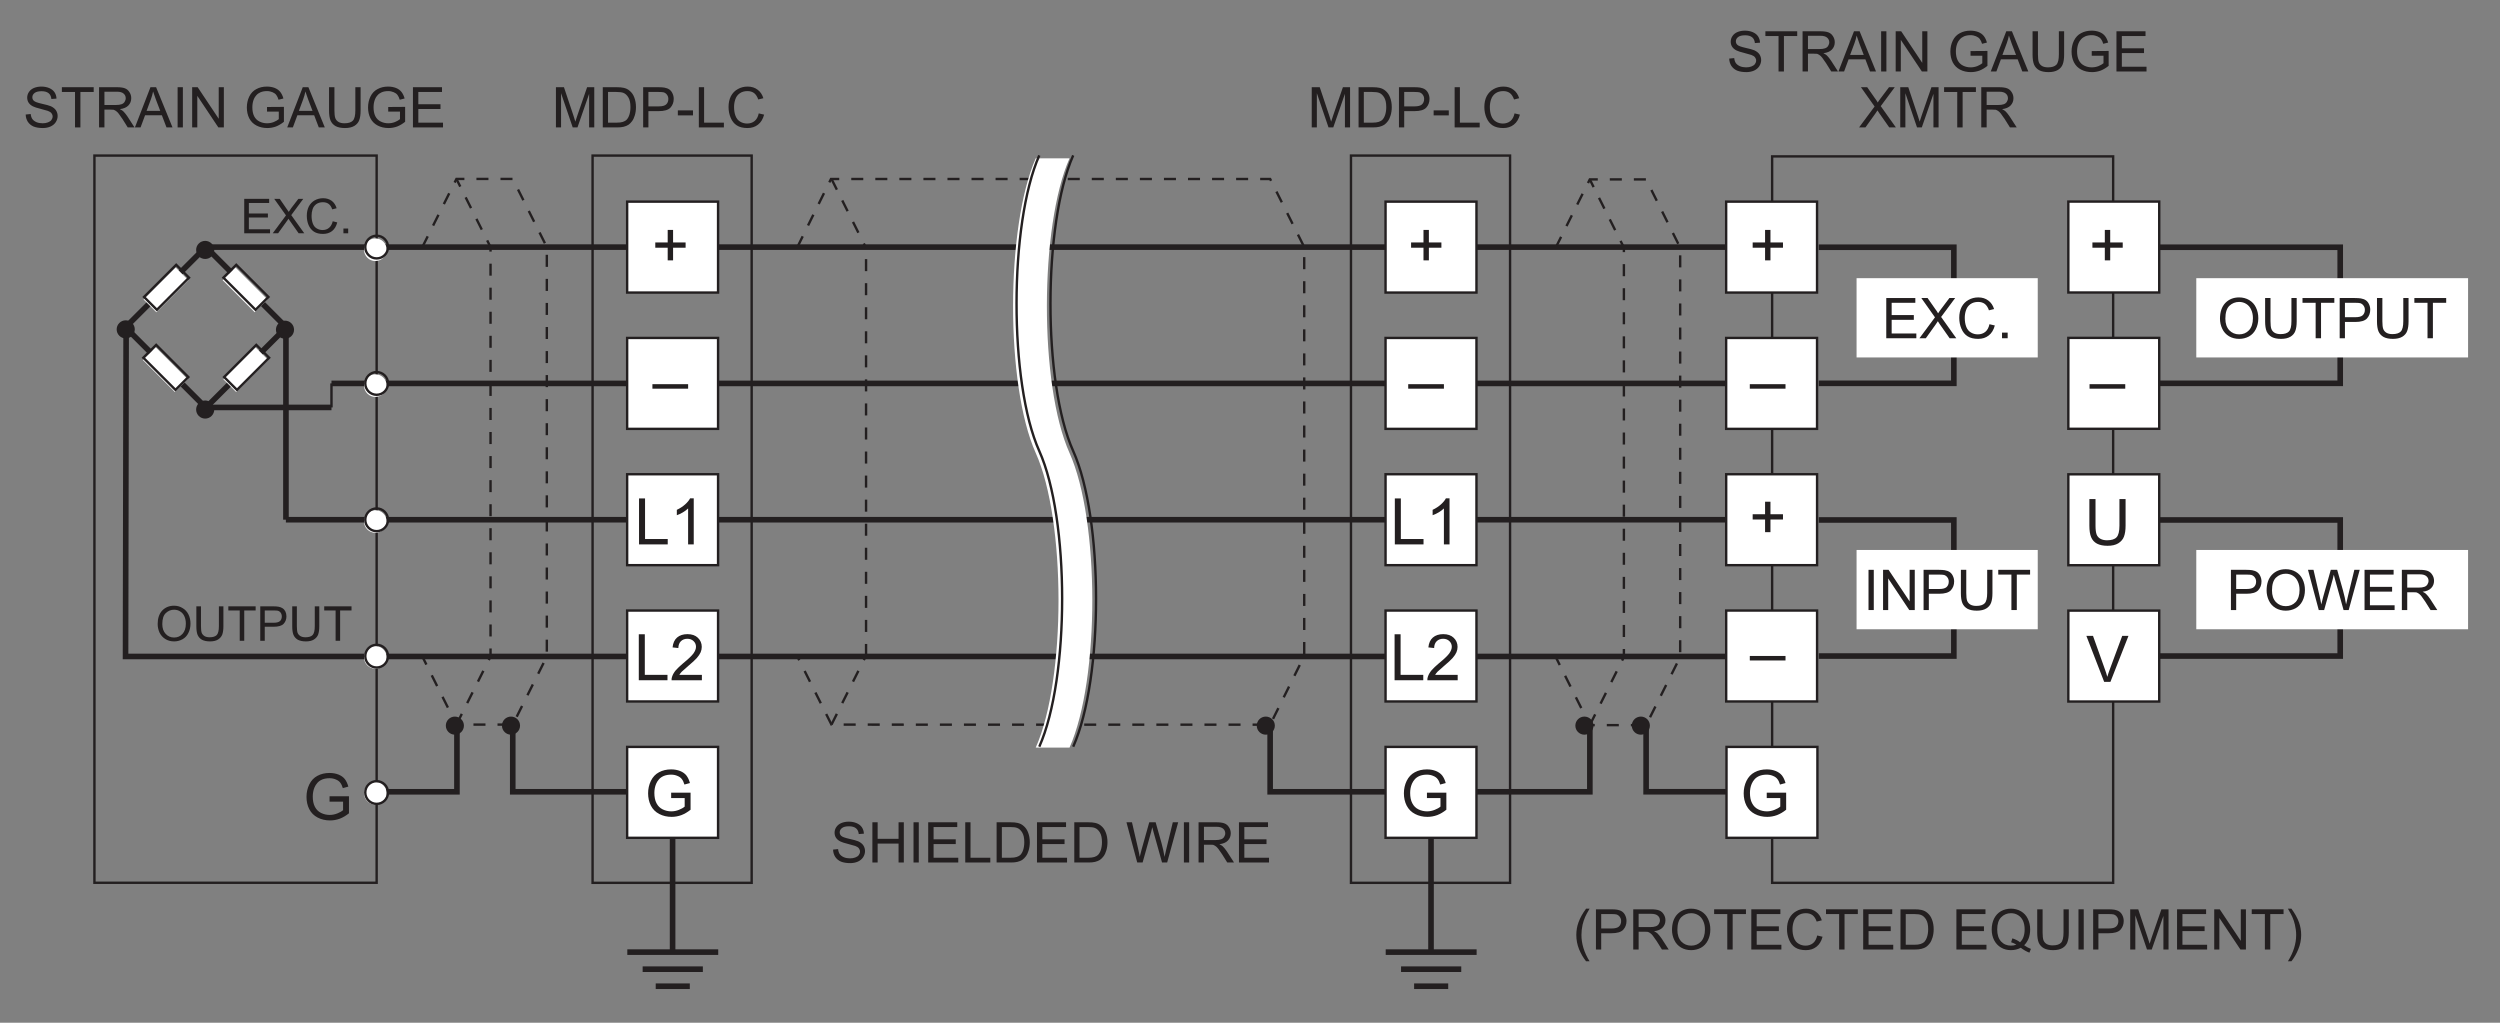<?xml version="1.0" encoding="UTF-8"?>
<svg xmlns="http://www.w3.org/2000/svg" xmlns:xlink="http://www.w3.org/1999/xlink" width="311.81pt" height="127.56pt" viewBox="0 0 311.81 127.56" version="1.2">
<rect x="0" y="0" width="311.81" height="127.56" fill="#808080" stroke="none"/>
<defs>
<g>
<symbol overflow="visible" id="glyph0-0">
<path style="stroke:none;" d="M 0.875 0 L 0.875 -4.375 L 4.375 -4.375 L 4.375 0 Z M 0.984 -0.109 L 4.266 -0.109 L 4.266 -4.266 L 0.984 -4.266 Z M 0.984 -0.109 "/>
</symbol>
<symbol overflow="visible" id="glyph0-1">
<path style="stroke:none;" d="M 0.312 -1.609 L 0.938 -1.672 C 0.965 -1.41 1.035 -1.199 1.141 -1.047 C 1.254 -0.891 1.426 -0.758 1.656 -0.656 C 1.883 -0.562 2.141 -0.516 2.422 -0.516 C 2.668 -0.516 2.891 -0.551 3.078 -0.625 C 3.273 -0.695 3.422 -0.797 3.516 -0.922 C 3.617 -1.055 3.672 -1.203 3.672 -1.359 C 3.672 -1.512 3.621 -1.648 3.531 -1.766 C 3.438 -1.887 3.285 -1.988 3.078 -2.062 C 2.941 -2.113 2.645 -2.195 2.188 -2.312 C 1.727 -2.426 1.402 -2.531 1.219 -2.625 C 0.977 -2.746 0.793 -2.906 0.672 -3.094 C 0.555 -3.277 0.5 -3.488 0.5 -3.719 C 0.5 -3.965 0.57 -4.203 0.719 -4.422 C 0.863 -4.637 1.07 -4.805 1.344 -4.922 C 1.621 -5.035 1.93 -5.094 2.266 -5.094 C 2.637 -5.094 2.969 -5.027 3.25 -4.906 C 3.527 -4.789 3.75 -4.617 3.906 -4.391 C 4.059 -4.16 4.145 -3.895 4.156 -3.594 L 3.516 -3.547 C 3.484 -3.867 3.367 -4.109 3.172 -4.266 C 2.973 -4.43 2.68 -4.516 2.297 -4.516 C 1.898 -4.516 1.605 -4.441 1.422 -4.297 C 1.234 -4.148 1.141 -3.973 1.141 -3.766 C 1.141 -3.578 1.207 -3.426 1.344 -3.312 C 1.465 -3.195 1.797 -3.074 2.328 -2.953 C 2.867 -2.836 3.242 -2.73 3.453 -2.641 C 3.742 -2.504 3.957 -2.332 4.094 -2.125 C 4.227 -1.914 4.297 -1.68 4.297 -1.422 C 4.297 -1.148 4.215 -0.895 4.062 -0.656 C 3.914 -0.426 3.695 -0.242 3.406 -0.109 C 3.125 0.012 2.805 0.078 2.453 0.078 C 1.992 0.078 1.605 0.012 1.297 -0.109 C 0.992 -0.242 0.754 -0.441 0.578 -0.703 C 0.41 -0.973 0.32 -1.273 0.312 -1.609 Z M 0.312 -1.609 "/>
</symbol>
<symbol overflow="visible" id="glyph0-2">
<path style="stroke:none;" d="M 1.812 0 L 1.812 -4.422 L 0.172 -4.422 L 0.172 -5.016 L 4.141 -5.016 L 4.141 -4.422 L 2.484 -4.422 L 2.484 0 Z M 1.812 0 "/>
</symbol>
<symbol overflow="visible" id="glyph0-3">
<path style="stroke:none;" d="M 0.547 0 L 0.547 -5.016 L 2.766 -5.016 C 3.211 -5.016 3.551 -4.965 3.781 -4.875 C 4.02 -4.781 4.207 -4.617 4.344 -4.391 C 4.488 -4.172 4.562 -3.918 4.562 -3.641 C 4.562 -3.285 4.441 -2.98 4.203 -2.734 C 3.973 -2.492 3.617 -2.34 3.141 -2.281 C 3.316 -2.195 3.453 -2.113 3.547 -2.031 C 3.73 -1.852 3.914 -1.629 4.094 -1.359 L 4.969 0 L 4.125 0 L 3.469 -1.047 C 3.27 -1.348 3.105 -1.578 2.984 -1.734 C 2.859 -1.887 2.742 -2 2.641 -2.062 C 2.547 -2.121 2.449 -2.172 2.359 -2.203 C 2.273 -2.211 2.148 -2.219 1.984 -2.219 L 1.219 -2.219 L 1.219 0 Z M 1.219 -2.797 L 2.641 -2.797 C 2.941 -2.797 3.176 -2.828 3.344 -2.891 C 3.52 -2.949 3.648 -3.051 3.734 -3.188 C 3.824 -3.332 3.875 -3.484 3.875 -3.641 C 3.875 -3.879 3.785 -4.07 3.609 -4.219 C 3.441 -4.371 3.168 -4.453 2.797 -4.453 L 1.219 -4.453 Z M 1.219 -2.797 "/>
</symbol>
<symbol overflow="visible" id="glyph0-4">
<path style="stroke:none;" d="M -0.016 0 L 1.922 -5.016 L 2.625 -5.016 L 4.672 0 L 3.922 0 L 3.344 -1.516 L 1.25 -1.516 L 0.688 0 Z M 1.438 -2.062 L 3.141 -2.062 L 2.609 -3.453 C 2.453 -3.867 2.332 -4.211 2.25 -4.484 C 2.188 -4.16 2.098 -3.84 1.984 -3.531 Z M 1.438 -2.062 "/>
</symbol>
<symbol overflow="visible" id="glyph0-5">
<path style="stroke:none;" d="M 0.656 0 L 0.656 -5.016 L 1.312 -5.016 L 1.312 0 Z M 0.656 0 "/>
</symbol>
<symbol overflow="visible" id="glyph0-6">
<path style="stroke:none;" d="M 0.531 0 L 0.531 -5.016 L 1.219 -5.016 L 3.844 -1.078 L 3.844 -5.016 L 4.484 -5.016 L 4.484 0 L 3.797 0 L 1.172 -3.938 L 1.172 0 Z M 0.531 0 "/>
</symbol>
<symbol overflow="visible" id="glyph0-7">
<path style="stroke:none;" d=""/>
</symbol>
<symbol overflow="visible" id="glyph0-8">
<path style="stroke:none;" d="M 2.891 -1.969 L 2.891 -2.547 L 5 -2.562 L 5 -0.703 C 4.676 -0.441 4.34 -0.242 4 -0.109 C 3.656 0.012 3.301 0.078 2.938 0.078 C 2.438 0.078 1.98 -0.023 1.578 -0.234 C 1.18 -0.441 0.879 -0.742 0.672 -1.141 C 0.473 -1.543 0.375 -1.992 0.375 -2.484 C 0.375 -2.973 0.473 -3.426 0.672 -3.844 C 0.879 -4.27 1.176 -4.582 1.562 -4.781 C 1.945 -4.988 2.383 -5.094 2.875 -5.094 C 3.238 -5.094 3.566 -5.035 3.859 -4.922 C 4.148 -4.805 4.379 -4.637 4.547 -4.422 C 4.711 -4.211 4.844 -3.941 4.938 -3.609 L 4.328 -3.453 C 4.254 -3.699 4.16 -3.898 4.047 -4.047 C 3.941 -4.191 3.785 -4.305 3.578 -4.391 C 3.367 -4.48 3.137 -4.531 2.891 -4.531 C 2.586 -4.531 2.32 -4.48 2.094 -4.391 C 1.875 -4.297 1.695 -4.168 1.562 -4.016 C 1.426 -3.867 1.32 -3.707 1.25 -3.531 C 1.125 -3.219 1.062 -2.879 1.062 -2.516 C 1.062 -2.078 1.133 -1.707 1.281 -1.406 C 1.434 -1.102 1.66 -0.879 1.953 -0.734 C 2.254 -0.586 2.566 -0.516 2.891 -0.516 C 3.18 -0.516 3.461 -0.566 3.734 -0.672 C 4.004 -0.785 4.211 -0.906 4.359 -1.031 L 4.359 -1.969 Z M 2.891 -1.969 "/>
</symbol>
<symbol overflow="visible" id="glyph0-9">
<path style="stroke:none;" d="M 3.828 -5.016 L 4.484 -5.016 L 4.484 -2.109 C 4.484 -1.609 4.426 -1.207 4.312 -0.906 C 4.207 -0.613 4.004 -0.371 3.703 -0.188 C 3.398 -0.008 3.008 0.078 2.531 0.078 C 2.062 0.078 1.676 0 1.375 -0.156 C 1.082 -0.32 0.867 -0.555 0.734 -0.859 C 0.609 -1.16 0.547 -1.578 0.547 -2.109 L 0.547 -5.016 L 1.219 -5.016 L 1.219 -2.125 C 1.219 -1.688 1.254 -1.363 1.328 -1.156 C 1.41 -0.945 1.551 -0.785 1.75 -0.672 C 1.945 -0.566 2.188 -0.516 2.469 -0.516 C 2.957 -0.516 3.305 -0.625 3.516 -0.844 C 3.723 -1.059 3.828 -1.488 3.828 -2.125 Z M 3.828 -5.016 "/>
</symbol>
<symbol overflow="visible" id="glyph0-10">
<path style="stroke:none;" d="M 0.547 0 L 0.547 -5.016 L 4.172 -5.016 L 4.172 -4.422 L 1.219 -4.422 L 1.219 -2.891 L 3.984 -2.891 L 3.984 -2.297 L 1.219 -2.297 L 1.219 -0.594 L 4.297 -0.594 L 4.297 0 Z M 0.547 0 "/>
</symbol>
<symbol overflow="visible" id="glyph0-11">
<path style="stroke:none;" d="M 0.031 0 L 1.969 -2.609 L 0.266 -5.016 L 1.047 -5.016 L 1.953 -3.719 C 2.148 -3.457 2.285 -3.254 2.359 -3.109 C 2.473 -3.293 2.609 -3.488 2.766 -3.688 L 3.766 -5.016 L 4.484 -5.016 L 2.734 -2.656 L 4.625 0 L 3.797 0 L 2.547 -1.781 C 2.473 -1.883 2.398 -2 2.328 -2.125 C 2.211 -1.938 2.129 -1.809 2.078 -1.75 L 0.828 0 Z M 0.031 0 "/>
</symbol>
<symbol overflow="visible" id="glyph0-12">
<path style="stroke:none;" d="M 0.516 0 L 0.516 -5.016 L 1.516 -5.016 L 2.703 -1.469 C 2.816 -1.133 2.895 -0.883 2.938 -0.719 C 2.996 -0.902 3.086 -1.176 3.203 -1.531 L 4.406 -5.016 L 5.297 -5.016 L 5.297 0 L 4.656 0 L 4.656 -4.188 L 3.203 0 L 2.609 0 L 1.156 -4.266 L 1.156 0 Z M 0.516 0 "/>
</symbol>
<symbol overflow="visible" id="glyph0-13">
<path style="stroke:none;" d="M 1.641 1.469 C 1.297 1.039 1.004 0.539 0.766 -0.031 C 0.535 -0.602 0.422 -1.195 0.422 -1.812 C 0.422 -2.352 0.508 -2.875 0.688 -3.375 C 0.895 -3.945 1.211 -4.52 1.641 -5.094 L 2.078 -5.094 C 1.805 -4.625 1.621 -4.285 1.531 -4.078 C 1.395 -3.766 1.285 -3.434 1.203 -3.094 C 1.109 -2.664 1.062 -2.238 1.062 -1.812 C 1.062 -0.719 1.398 0.375 2.078 1.469 Z M 1.641 1.469 "/>
</symbol>
<symbol overflow="visible" id="glyph0-14">
<path style="stroke:none;" d="M 0.547 0 L 0.547 -5.016 L 2.438 -5.016 C 2.758 -5.016 3.008 -4.996 3.188 -4.969 C 3.434 -4.926 3.645 -4.848 3.812 -4.734 C 3.977 -4.617 4.109 -4.457 4.203 -4.25 C 4.305 -4.039 4.359 -3.809 4.359 -3.562 C 4.359 -3.133 4.223 -2.77 3.953 -2.469 C 3.68 -2.176 3.191 -2.031 2.484 -2.031 L 1.203 -2.031 L 1.203 0 Z M 1.203 -2.625 L 2.5 -2.625 C 2.926 -2.625 3.227 -2.703 3.406 -2.859 C 3.59 -3.023 3.688 -3.254 3.688 -3.547 C 3.688 -3.754 3.629 -3.93 3.516 -4.078 C 3.41 -4.223 3.273 -4.32 3.109 -4.375 C 2.992 -4.402 2.785 -4.422 2.484 -4.422 L 1.203 -4.422 Z M 1.203 -2.625 "/>
</symbol>
<symbol overflow="visible" id="glyph0-15">
<path style="stroke:none;" d="M 0.344 -2.438 C 0.344 -3.27 0.562 -3.922 1 -4.391 C 1.445 -4.855 2.023 -5.094 2.734 -5.094 C 3.199 -5.094 3.617 -4.98 3.984 -4.766 C 4.355 -4.547 4.641 -4.238 4.828 -3.844 C 5.023 -3.445 5.125 -2.996 5.125 -2.5 C 5.125 -1.988 5.02 -1.527 4.812 -1.125 C 4.613 -0.727 4.324 -0.426 3.953 -0.219 C 3.578 -0.02 3.168 0.078 2.734 0.078 C 2.266 0.078 1.84 -0.031 1.469 -0.25 C 1.094 -0.477 0.809 -0.789 0.625 -1.188 C 0.438 -1.582 0.344 -2 0.344 -2.438 Z M 1.016 -2.438 C 1.016 -1.832 1.176 -1.352 1.5 -1 C 1.832 -0.656 2.242 -0.484 2.734 -0.484 C 3.23 -0.484 3.645 -0.656 3.969 -1 C 4.289 -1.352 4.453 -1.852 4.453 -2.5 C 4.453 -2.902 4.379 -3.258 4.234 -3.562 C 4.098 -3.871 3.895 -4.113 3.625 -4.281 C 3.363 -4.445 3.066 -4.531 2.734 -4.531 C 2.266 -4.531 1.855 -4.367 1.516 -4.047 C 1.18 -3.723 1.016 -3.184 1.016 -2.438 Z M 1.016 -2.438 "/>
</symbol>
<symbol overflow="visible" id="glyph0-16">
<path style="stroke:none;" d="M 4.109 -1.75 L 4.781 -1.594 C 4.633 -1.039 4.379 -0.621 4.016 -0.344 C 3.66 -0.062 3.223 0.078 2.703 0.078 C 2.16 0.078 1.715 -0.031 1.375 -0.25 C 1.039 -0.465 0.785 -0.785 0.609 -1.203 C 0.43 -1.617 0.344 -2.066 0.344 -2.547 C 0.344 -3.066 0.441 -3.52 0.641 -3.906 C 0.848 -4.289 1.133 -4.582 1.5 -4.781 C 1.863 -4.988 2.27 -5.094 2.719 -5.094 C 3.215 -5.094 3.633 -4.961 3.969 -4.703 C 4.309 -4.453 4.551 -4.098 4.688 -3.641 L 4.047 -3.484 C 3.922 -3.848 3.746 -4.113 3.531 -4.281 C 3.312 -4.445 3.035 -4.531 2.703 -4.531 C 2.316 -4.531 1.992 -4.434 1.734 -4.25 C 1.473 -4.062 1.289 -3.809 1.188 -3.5 C 1.082 -3.195 1.031 -2.879 1.031 -2.547 C 1.031 -2.117 1.094 -1.742 1.219 -1.422 C 1.34 -1.109 1.535 -0.871 1.797 -0.719 C 2.055 -0.562 2.344 -0.484 2.656 -0.484 C 3.02 -0.484 3.332 -0.586 3.594 -0.797 C 3.852 -1.012 4.023 -1.332 4.109 -1.75 Z M 4.109 -1.75 "/>
</symbol>
<symbol overflow="visible" id="glyph0-17">
<path style="stroke:none;" d="M 0.547 0 L 0.547 -5.016 L 2.266 -5.016 C 2.648 -5.016 2.945 -4.988 3.156 -4.938 C 3.445 -4.875 3.691 -4.754 3.891 -4.578 C 4.16 -4.359 4.359 -4.07 4.484 -3.719 C 4.617 -3.375 4.688 -2.977 4.688 -2.531 C 4.688 -2.156 4.637 -1.816 4.547 -1.516 C 4.461 -1.223 4.348 -0.977 4.203 -0.781 C 4.066 -0.594 3.914 -0.441 3.75 -0.328 C 3.582 -0.223 3.379 -0.137 3.141 -0.078 C 2.91 -0.023 2.645 0 2.344 0 Z M 1.203 -0.594 L 2.266 -0.594 C 2.598 -0.594 2.859 -0.625 3.047 -0.688 C 3.23 -0.746 3.383 -0.832 3.5 -0.938 C 3.652 -1.09 3.773 -1.301 3.859 -1.562 C 3.949 -1.832 4 -2.16 4 -2.547 C 4 -3.066 3.91 -3.469 3.734 -3.75 C 3.566 -4.027 3.355 -4.219 3.109 -4.312 C 2.93 -4.383 2.645 -4.422 2.25 -4.422 L 1.203 -4.422 Z M 1.203 -0.594 "/>
</symbol>
<symbol overflow="visible" id="glyph0-18">
<path style="stroke:none;" d="M 4.344 -0.531 C 4.645 -0.32 4.926 -0.168 5.188 -0.078 L 5 0.391 C 4.633 0.254 4.273 0.051 3.922 -0.219 C 3.547 -0.02 3.133 0.078 2.688 0.078 C 2.227 0.078 1.816 -0.031 1.453 -0.25 C 1.086 -0.465 0.801 -0.773 0.594 -1.172 C 0.395 -1.566 0.297 -2.008 0.297 -2.5 C 0.297 -2.996 0.395 -3.453 0.594 -3.859 C 0.801 -4.262 1.086 -4.57 1.453 -4.781 C 1.824 -4.988 2.242 -5.094 2.703 -5.094 C 3.16 -5.094 3.578 -4.98 3.953 -4.766 C 4.324 -4.547 4.609 -4.238 4.797 -3.844 C 4.992 -3.445 5.094 -3.004 5.094 -2.516 C 5.094 -2.098 5.027 -1.723 4.906 -1.391 C 4.781 -1.066 4.59 -0.777 4.344 -0.531 Z M 2.875 -1.391 C 3.258 -1.273 3.578 -1.113 3.828 -0.906 C 4.211 -1.258 4.406 -1.797 4.406 -2.516 C 4.406 -2.918 4.336 -3.273 4.203 -3.578 C 4.066 -3.879 3.863 -4.113 3.594 -4.281 C 3.332 -4.445 3.035 -4.531 2.703 -4.531 C 2.211 -4.531 1.801 -4.355 1.469 -4.016 C 1.145 -3.68 0.984 -3.176 0.984 -2.5 C 0.984 -1.852 1.145 -1.352 1.469 -1 C 1.789 -0.656 2.203 -0.484 2.703 -0.484 C 2.941 -0.484 3.164 -0.523 3.375 -0.609 C 3.164 -0.742 2.945 -0.844 2.719 -0.906 Z M 2.875 -1.391 "/>
</symbol>
<symbol overflow="visible" id="glyph0-19">
<path style="stroke:none;" d="M 0.859 1.469 L 0.422 1.469 C 1.105 0.375 1.453 -0.719 1.453 -1.812 C 1.453 -2.238 1.398 -2.664 1.297 -3.094 C 1.223 -3.426 1.113 -3.754 0.969 -4.078 C 0.883 -4.273 0.699 -4.613 0.422 -5.094 L 0.859 -5.094 C 1.285 -4.52 1.602 -3.945 1.812 -3.375 C 1.988 -2.875 2.078 -2.352 2.078 -1.812 C 2.078 -1.195 1.957 -0.602 1.719 -0.031 C 1.488 0.539 1.199 1.039 0.859 1.469 Z M 0.859 1.469 "/>
</symbol>
<symbol overflow="visible" id="glyph0-20">
<path style="stroke:none;" d="M 0.219 -1.5 L 0.219 -2.125 L 2.109 -2.125 L 2.109 -1.5 Z M 0.219 -1.5 "/>
</symbol>
<symbol overflow="visible" id="glyph0-21">
<path style="stroke:none;" d="M 0.516 0 L 0.516 -5.016 L 1.172 -5.016 L 1.172 -0.594 L 3.641 -0.594 L 3.641 0 Z M 0.516 0 "/>
</symbol>
<symbol overflow="visible" id="glyph0-22">
<path style="stroke:none;" d="M 0.562 0 L 0.562 -5.016 L 1.219 -5.016 L 1.219 -2.953 L 3.828 -2.953 L 3.828 -5.016 L 4.484 -5.016 L 4.484 0 L 3.828 0 L 3.828 -2.359 L 1.219 -2.359 L 1.219 0 Z M 0.562 0 "/>
</symbol>
<symbol overflow="visible" id="glyph0-23">
<path style="stroke:none;" d="M 1.422 0 L 0.078 -5.016 L 0.766 -5.016 L 1.531 -1.719 C 1.613 -1.375 1.68 -1.035 1.734 -0.703 C 1.867 -1.23 1.945 -1.539 1.969 -1.625 L 2.922 -5.016 L 3.719 -5.016 L 4.438 -2.469 C 4.613 -1.844 4.742 -1.254 4.828 -0.703 C 4.887 -1.012 4.973 -1.379 5.078 -1.797 L 5.859 -5.016 L 6.531 -5.016 L 5.156 0 L 4.516 0 L 3.453 -3.812 C 3.367 -4.133 3.316 -4.332 3.297 -4.406 C 3.242 -4.176 3.195 -3.977 3.156 -3.812 L 2.094 0 Z M 1.422 0 "/>
</symbol>
<symbol overflow="visible" id="glyph0-24">
<path style="stroke:none;" d="M 0.641 0 L 0.641 -0.703 L 1.344 -0.703 L 1.344 0 Z M 0.641 0 "/>
</symbol>
<symbol overflow="visible" id="glyph1-0">
<path style="stroke:none;" d="M 1 0 L 1 -5 L 5 -5 L 5 0 Z M 1.125 -0.125 L 4.875 -0.125 L 4.875 -4.875 L 1.125 -4.875 Z M 1.125 -0.125 "/>
</symbol>
<symbol overflow="visible" id="glyph1-1">
<path style="stroke:none;" d="M 0.594 0 L 0.594 -5.734 L 1.344 -5.734 L 1.344 -0.672 L 4.172 -0.672 L 4.172 0 Z M 0.594 0 "/>
</symbol>
<symbol overflow="visible" id="glyph1-2">
<path style="stroke:none;" d="M 4.031 -0.672 L 4.031 0 L 0.25 0 C 0.238 -0.164 0.266 -0.328 0.328 -0.484 C 0.418 -0.742 0.57 -1 0.781 -1.25 C 0.996 -1.496 1.305 -1.789 1.703 -2.125 C 2.324 -2.633 2.75 -3.035 2.969 -3.328 C 3.184 -3.629 3.297 -3.91 3.297 -4.172 C 3.297 -4.449 3.195 -4.688 3 -4.875 C 2.801 -5.07 2.539 -5.172 2.219 -5.172 C 1.883 -5.172 1.613 -5.066 1.406 -4.859 C 1.207 -4.66 1.102 -4.379 1.094 -4.016 L 0.375 -4.094 C 0.426 -4.633 0.613 -5.047 0.938 -5.328 C 1.258 -5.605 1.691 -5.75 2.234 -5.75 C 2.785 -5.75 3.219 -5.598 3.531 -5.297 C 3.852 -4.992 4.016 -4.613 4.016 -4.156 C 4.016 -3.926 3.965 -3.699 3.875 -3.484 C 3.781 -3.266 3.621 -3.027 3.406 -2.781 C 3.195 -2.539 2.836 -2.207 2.328 -1.781 C 1.91 -1.426 1.637 -1.184 1.516 -1.062 C 1.398 -0.938 1.301 -0.805 1.219 -0.672 Z M 4.031 -0.672 "/>
</symbol>
<symbol overflow="visible" id="glyph1-3">
<path style="stroke:none;" d="M 2.984 0 L 2.281 0 L 2.281 -4.484 C 2.113 -4.316 1.887 -4.148 1.609 -3.984 C 1.336 -3.828 1.09 -3.711 0.875 -3.641 L 0.875 -4.312 C 1.27 -4.496 1.613 -4.723 1.906 -4.984 C 2.195 -5.242 2.406 -5.5 2.531 -5.75 L 2.984 -5.75 Z M 2.984 0 "/>
</symbol>
<symbol overflow="visible" id="glyph1-4">
<path style="stroke:none;" d="M -0.016 -1.797 L -0.016 -2.359 L 4.438 -2.359 L 4.438 -1.797 Z M -0.016 -1.797 "/>
</symbol>
<symbol overflow="visible" id="glyph1-5">
<path style="stroke:none;" d="M 2 -0.922 L 2 -2.5 L 0.453 -2.5 L 0.453 -3.156 L 2 -3.156 L 2 -4.719 L 2.672 -4.719 L 2.672 -3.156 L 4.234 -3.156 L 4.234 -2.5 L 2.672 -2.5 L 2.672 -0.922 Z M 2 -0.922 "/>
</symbol>
<symbol overflow="visible" id="glyph1-6">
<path style="stroke:none;" d="M 3.297 -2.25 L 3.297 -2.922 L 5.719 -2.922 L 5.719 -0.797 C 5.352 -0.504 4.973 -0.277 4.578 -0.125 C 4.18 0.02 3.773 0.094 3.359 0.094 C 2.797 0.094 2.277 -0.023 1.812 -0.266 C 1.352 -0.504 1.004 -0.852 0.766 -1.312 C 0.535 -1.77 0.422 -2.281 0.422 -2.844 C 0.422 -3.395 0.535 -3.91 0.766 -4.391 C 1.004 -4.879 1.344 -5.238 1.781 -5.469 C 2.215 -5.707 2.723 -5.828 3.297 -5.828 C 3.711 -5.828 4.086 -5.758 4.422 -5.625 C 4.754 -5.488 5.016 -5.301 5.203 -5.062 C 5.387 -4.82 5.535 -4.508 5.641 -4.125 L 4.953 -3.938 C 4.867 -4.227 4.758 -4.457 4.625 -4.625 C 4.5 -4.789 4.316 -4.922 4.078 -5.016 C 3.848 -5.117 3.586 -5.172 3.297 -5.172 C 2.953 -5.172 2.648 -5.117 2.391 -5.016 C 2.141 -4.91 1.934 -4.77 1.781 -4.594 C 1.633 -4.426 1.512 -4.238 1.422 -4.031 C 1.273 -3.676 1.203 -3.293 1.203 -2.891 C 1.203 -2.379 1.289 -1.949 1.469 -1.609 C 1.645 -1.266 1.898 -1.008 2.234 -0.844 C 2.574 -0.676 2.938 -0.594 3.312 -0.594 C 3.633 -0.594 3.953 -0.656 4.266 -0.781 C 4.574 -0.902 4.816 -1.039 4.984 -1.188 L 4.984 -2.25 Z M 3.297 -2.25 "/>
</symbol>
<symbol overflow="visible" id="glyph1-7">
<path style="stroke:none;" d="M 2.25 0 L 0.031 -5.734 L 0.859 -5.734 L 2.344 -1.562 C 2.465 -1.227 2.566 -0.914 2.641 -0.625 C 2.73 -0.934 2.836 -1.25 2.953 -1.562 L 4.5 -5.734 L 5.281 -5.734 L 3.031 0 Z M 2.25 0 "/>
</symbol>
<symbol overflow="visible" id="glyph1-8">
<path style="stroke:none;" d="M 4.375 -5.734 L 5.141 -5.734 L 5.141 -2.422 C 5.141 -1.848 5.07 -1.387 4.938 -1.047 C 4.812 -0.711 4.574 -0.434 4.234 -0.219 C 3.891 -0.008 3.441 0.094 2.891 0.094 C 2.359 0.094 1.918 0.004 1.578 -0.172 C 1.234 -0.355 0.988 -0.629 0.844 -0.984 C 0.695 -1.336 0.625 -1.816 0.625 -2.422 L 0.625 -5.734 L 1.391 -5.734 L 1.391 -2.422 C 1.391 -1.922 1.438 -1.551 1.531 -1.312 C 1.621 -1.082 1.781 -0.902 2 -0.781 C 2.227 -0.656 2.504 -0.594 2.828 -0.594 C 3.387 -0.594 3.785 -0.719 4.016 -0.969 C 4.254 -1.215 4.375 -1.703 4.375 -2.422 Z M 4.375 -5.734 "/>
</symbol>
<symbol overflow="visible" id="glyph2-0">
<path style="stroke:none;" d="M 0.75 0 L 0.75 -3.75 L 3.75 -3.75 L 3.75 0 Z M 0.844 -0.094 L 3.656 -0.094 L 3.656 -3.656 L 0.844 -3.656 Z M 0.844 -0.094 "/>
</symbol>
<symbol overflow="visible" id="glyph2-1">
<path style="stroke:none;" d="M 0.469 0 L 0.469 -4.297 L 3.578 -4.297 L 3.578 -3.781 L 1.047 -3.781 L 1.047 -2.469 L 3.422 -2.469 L 3.422 -1.969 L 1.047 -1.969 L 1.047 -0.5 L 3.688 -0.5 L 3.688 0 Z M 0.469 0 "/>
</symbol>
<symbol overflow="visible" id="glyph2-2">
<path style="stroke:none;" d="M 0.031 0 L 1.688 -2.234 L 0.219 -4.297 L 0.906 -4.297 L 1.672 -3.188 C 1.836 -2.957 1.957 -2.785 2.031 -2.672 C 2.121 -2.824 2.234 -2.988 2.359 -3.156 L 3.234 -4.297 L 3.844 -4.297 L 2.344 -2.266 L 3.969 0 L 3.266 0 L 2.188 -1.531 C 2.125 -1.621 2.059 -1.719 2 -1.812 C 1.895 -1.656 1.82 -1.551 1.781 -1.5 L 0.703 0 Z M 0.031 0 "/>
</symbol>
<symbol overflow="visible" id="glyph2-3">
<path style="stroke:none;" d="M 3.531 -1.5 L 4.094 -1.359 C 3.977 -0.891 3.762 -0.527 3.453 -0.281 C 3.141 -0.039 2.758 0.078 2.312 0.078 C 1.852 0.078 1.477 -0.016 1.188 -0.203 C 0.895 -0.398 0.668 -0.676 0.516 -1.031 C 0.367 -1.383 0.297 -1.77 0.297 -2.188 C 0.297 -2.621 0.379 -3.008 0.547 -3.344 C 0.723 -3.676 0.969 -3.93 1.281 -4.109 C 1.602 -4.285 1.953 -4.375 2.328 -4.375 C 2.754 -4.375 3.113 -4.262 3.406 -4.047 C 3.695 -3.828 3.898 -3.52 4.016 -3.125 L 3.469 -2.984 C 3.363 -3.293 3.215 -3.52 3.031 -3.656 C 2.844 -3.801 2.602 -3.875 2.312 -3.875 C 1.977 -3.875 1.699 -3.793 1.484 -3.641 C 1.266 -3.484 1.105 -3.27 1.016 -3 C 0.93 -2.738 0.891 -2.465 0.891 -2.188 C 0.891 -1.82 0.941 -1.496 1.047 -1.219 C 1.148 -0.945 1.312 -0.742 1.531 -0.609 C 1.758 -0.473 2.004 -0.406 2.266 -0.406 C 2.586 -0.406 2.859 -0.5 3.078 -0.688 C 3.293 -0.871 3.445 -1.145 3.531 -1.5 Z M 3.531 -1.5 "/>
</symbol>
<symbol overflow="visible" id="glyph2-4">
<path style="stroke:none;" d="M 0.547 0 L 0.547 -0.594 L 1.141 -0.594 L 1.141 0 Z M 0.547 0 "/>
</symbol>
<symbol overflow="visible" id="glyph2-5">
<path style="stroke:none;" d="M 0.297 -2.094 C 0.297 -2.801 0.484 -3.359 0.859 -3.766 C 1.242 -4.168 1.738 -4.375 2.344 -4.375 C 2.738 -4.375 3.094 -4.273 3.406 -4.078 C 3.727 -3.891 3.973 -3.621 4.141 -3.281 C 4.305 -2.945 4.391 -2.566 4.391 -2.141 C 4.391 -1.703 4.301 -1.309 4.125 -0.969 C 3.957 -0.625 3.711 -0.363 3.391 -0.188 C 3.066 -0.008 2.715 0.078 2.344 0.078 C 1.938 0.078 1.57 -0.02 1.25 -0.219 C 0.938 -0.414 0.695 -0.68 0.531 -1.016 C 0.375 -1.355 0.297 -1.719 0.297 -2.094 Z M 0.875 -2.078 C 0.875 -1.566 1.016 -1.16 1.297 -0.859 C 1.574 -0.555 1.926 -0.406 2.344 -0.406 C 2.77 -0.406 3.117 -0.555 3.391 -0.859 C 3.668 -1.16 3.812 -1.586 3.812 -2.141 C 3.812 -2.492 3.746 -2.801 3.625 -3.062 C 3.508 -3.32 3.336 -3.52 3.109 -3.656 C 2.891 -3.801 2.633 -3.875 2.344 -3.875 C 1.945 -3.875 1.602 -3.73 1.312 -3.453 C 1.02 -3.18 0.875 -2.723 0.875 -2.078 Z M 0.875 -2.078 "/>
</symbol>
<symbol overflow="visible" id="glyph2-6">
<path style="stroke:none;" d="M 3.281 -4.297 L 3.844 -4.297 L 3.844 -1.812 C 3.844 -1.383 3.793 -1.039 3.703 -0.781 C 3.609 -0.531 3.43 -0.32 3.172 -0.156 C 2.922 0 2.586 0.078 2.172 0.078 C 1.766 0.078 1.43 0.008 1.172 -0.125 C 0.922 -0.27 0.738 -0.473 0.625 -0.734 C 0.52 -0.992 0.469 -1.352 0.469 -1.812 L 0.469 -4.297 L 1.047 -4.297 L 1.047 -1.812 C 1.047 -1.438 1.078 -1.16 1.141 -0.984 C 1.211 -0.816 1.332 -0.68 1.5 -0.578 C 1.664 -0.484 1.875 -0.438 2.125 -0.438 C 2.539 -0.438 2.836 -0.531 3.016 -0.719 C 3.191 -0.914 3.281 -1.281 3.281 -1.812 Z M 3.281 -4.297 "/>
</symbol>
<symbol overflow="visible" id="glyph2-7">
<path style="stroke:none;" d="M 1.562 0 L 1.562 -3.781 L 0.141 -3.781 L 0.141 -4.297 L 3.547 -4.297 L 3.547 -3.781 L 2.125 -3.781 L 2.125 0 Z M 1.562 0 "/>
</symbol>
<symbol overflow="visible" id="glyph2-8">
<path style="stroke:none;" d="M 0.469 0 L 0.469 -4.297 L 2.078 -4.297 C 2.367 -4.297 2.586 -4.277 2.734 -4.25 C 2.941 -4.219 3.117 -4.148 3.266 -4.047 C 3.41 -3.953 3.523 -3.816 3.609 -3.641 C 3.691 -3.461 3.734 -3.262 3.734 -3.047 C 3.734 -2.68 3.617 -2.371 3.391 -2.125 C 3.16 -1.875 2.742 -1.75 2.141 -1.75 L 1.031 -1.75 L 1.031 0 Z M 1.031 -2.25 L 2.141 -2.25 C 2.504 -2.25 2.766 -2.316 2.922 -2.453 C 3.074 -2.586 3.156 -2.781 3.156 -3.031 C 3.156 -3.215 3.105 -3.375 3.016 -3.5 C 2.93 -3.621 2.809 -3.707 2.656 -3.75 C 2.562 -3.77 2.383 -3.781 2.125 -3.781 L 1.031 -3.781 Z M 1.031 -2.25 "/>
</symbol>
</g>
</defs>
<g id="surface1">
<path style="fill:none;stroke-width:7;stroke-linecap:butt;stroke-linejoin:miter;stroke:rgb(13.73%,12.16%,12.549%);stroke-opacity:1;stroke-miterlimit:4;" d="M 2148.363 793.004 L 409.025 793.004 " transform="matrix(0.1,0,0,-0.1,0.441,127.122)"/>
<path style="fill:none;stroke-width:7;stroke-linecap:butt;stroke-linejoin:miter;stroke:rgb(13.73%,12.16%,12.549%);stroke-opacity:1;stroke-miterlimit:4;" d="M 2148.363 623.005 L 352.15 623.005 " transform="matrix(0.1,0,0,-0.1,0.441,127.122)"/>
<path style="fill:none;stroke-width:7;stroke-linecap:butt;stroke-linejoin:miter;stroke:rgb(13.73%,12.16%,12.549%);stroke-opacity:1;stroke-miterlimit:4;" d="M 2148.363 963.002 L 252.157 963.002 " transform="matrix(0.1,0,0,-0.1,0.441,127.122)"/>
<path style="fill:none;stroke-width:7;stroke-linecap:butt;stroke-linejoin:miter;stroke:rgb(13.73%,12.16%,12.549%);stroke-opacity:1;stroke-miterlimit:4;" d="M 2148.363 452.419 L 152.165 452.419 L 152.91 863.363 " transform="matrix(0.1,0,0,-0.1,0.441,127.122)"/>
<path style="fill:none;stroke-width:3;stroke-linecap:butt;stroke-linejoin:miter;stroke:rgb(13.73%,12.16%,12.549%);stroke-opacity:1;stroke-dasharray:15,15;stroke-miterlimit:4;" d="M 990.124 963.041 L 1032.026 1047.982 L 1579.768 1047.982 L 1622.258 963.041 L 1622.258 453.046 L 1579.768 367.361 L 1032.653 367.439 L 990.124 452.419 " transform="matrix(0.1,0,0,-0.1,0.441,127.122)"/>
<path style=" stroke:none;fill-rule:nonzero;fill:rgb(100%,100%,100%);fill-opacity:1;" d="M 129.18 93.246 C 132.98 84.711 132.957 64.918 129.18 56.496 C 125.383 48.027 125.441 28.219 129.18 19.75 L 133.395 19.75 C 129.66 28.219 129.598 48.027 133.395 56.496 C 137.172 64.918 137.195 84.711 133.395 93.246 L 129.18 93.246 "/>
<path style="fill:none;stroke-width:3;stroke-linecap:butt;stroke-linejoin:miter;stroke:rgb(13.73%,12.16%,12.549%);stroke-opacity:1;stroke-miterlimit:4;" d="M 1334.119 1077.419 C 1296.646 992.439 1296.019 793.67 1334.119 708.69 C 1372.023 624.181 1372.258 425.569 1334.119 339.923 " transform="matrix(0.1,0,0,-0.1,0.441,127.122)"/>
<path style="fill:none;stroke-width:3;stroke-linecap:butt;stroke-linejoin:miter;stroke:rgb(13.73%,12.16%,12.549%);stroke-opacity:1;stroke-miterlimit:4;" d="M 1291.825 1077.419 C 1254.313 992.439 1253.725 793.67 1291.825 708.69 C 1329.729 624.181 1329.964 425.569 1291.825 339.923 " transform="matrix(0.1,0,0,-0.1,0.441,127.122)"/>
<path style="fill:none;stroke-width:3;stroke-linecap:butt;stroke-linejoin:miter;stroke:rgb(13.73%,12.16%,12.549%);stroke-opacity:1;stroke-miterlimit:4;" d="M 113.36 170.199 L 465.351 170.199 L 465.351 1077.184 L 113.36 1077.184 Z M 113.36 170.199 " transform="matrix(0.1,0,0,-0.1,0.441,127.122)"/>
<path style=" stroke:none;fill-rule:nonzero;fill:rgb(13.73%,12.16%,12.549%);fill-opacity:1;" d="M 56.734 91.633 C 57.359 91.633 57.863 91.129 57.863 90.504 C 57.863 89.879 57.359 89.375 56.734 89.375 C 56.109 89.375 55.605 89.879 55.605 90.504 C 55.605 91.129 56.109 91.633 56.734 91.633 "/>
<path style="fill:none;stroke-width:3;stroke-linecap:butt;stroke-linejoin:miter;stroke:rgb(13.73%,12.16%,12.549%);stroke-opacity:1;stroke-miterlimit:4;" d="M 2205.865 170.12 L 2631.195 170.12 L 2631.195 1076.164 L 2205.865 1076.164 Z M 2205.865 170.12 " transform="matrix(0.1,0,0,-0.1,0.441,127.122)"/>
<g style="fill:rgb(13.73%,12.16%,12.549%);fill-opacity:1;">
  <use xlink:href="#glyph0-1" x="215.362" y="8.917"/>
  <use xlink:href="#glyph0-2" x="220.015" y="8.917"/>
  <use xlink:href="#glyph0-3" x="224.277" y="8.917"/>
  <use xlink:href="#glyph0-4" x="229.314" y="8.917"/>
  <use xlink:href="#glyph0-5" x="233.967" y="8.917"/>
  <use xlink:href="#glyph0-6" x="235.906" y="8.917"/>
  <use xlink:href="#glyph0-7" x="240.943" y="8.917"/>
  <use xlink:href="#glyph0-8" x="242.882" y="8.917"/>
  <use xlink:href="#glyph0-4" x="248.309" y="8.917"/>
  <use xlink:href="#glyph0-9" x="252.962" y="8.917"/>
  <use xlink:href="#glyph0-8" x="257.999" y="8.917"/>
  <use xlink:href="#glyph0-10" x="263.426" y="8.917"/>
</g>
<g style="fill:rgb(13.73%,12.16%,12.549%);fill-opacity:1;">
  <use xlink:href="#glyph0-11" x="231.838" y="15.893"/>
  <use xlink:href="#glyph0-12" x="236.491" y="15.893"/>
  <use xlink:href="#glyph0-2" x="242.302" y="15.893"/>
  <use xlink:href="#glyph0-3" x="246.564" y="15.893"/>
</g>
<g style="fill:rgb(13.73%,12.16%,12.549%);fill-opacity:1;">
  <use xlink:href="#glyph0-13" x="196.182" y="118.428"/>
  <use xlink:href="#glyph0-14" x="198.505" y="118.428"/>
  <use xlink:href="#glyph0-3" x="203.158" y="118.428"/>
  <use xlink:href="#glyph0-15" x="208.195" y="118.428"/>
  <use xlink:href="#glyph0-2" x="213.622" y="118.428"/>
  <use xlink:href="#glyph0-10" x="217.884" y="118.428"/>
  <use xlink:href="#glyph0-16" x="222.537" y="118.428"/>
  <use xlink:href="#glyph0-2" x="227.574" y="118.428"/>
  <use xlink:href="#glyph0-10" x="231.836" y="118.428"/>
  <use xlink:href="#glyph0-17" x="236.489" y="118.428"/>
  <use xlink:href="#glyph0-7" x="241.526" y="118.428"/>
</g>
<g style="fill:rgb(13.73%,12.16%,12.549%);fill-opacity:1;">
  <use xlink:href="#glyph0-10" x="243.463" y="118.428"/>
  <use xlink:href="#glyph0-18" x="248.116" y="118.428"/>
  <use xlink:href="#glyph0-9" x="253.543" y="118.428"/>
  <use xlink:href="#glyph0-5" x="258.58" y="118.428"/>
  <use xlink:href="#glyph0-14" x="260.519" y="118.428"/>
  <use xlink:href="#glyph0-12" x="265.172" y="118.428"/>
  <use xlink:href="#glyph0-10" x="270.983" y="118.428"/>
  <use xlink:href="#glyph0-6" x="275.636" y="118.428"/>
  <use xlink:href="#glyph0-2" x="280.673" y="118.428"/>
</g>
<g style="fill:rgb(13.73%,12.16%,12.549%);fill-opacity:1;">
  <use xlink:href="#glyph0-19" x="284.934" y="118.428"/>
</g>
<path style="fill-rule:nonzero;fill:rgb(100%,100%,100%);fill-opacity:1;stroke-width:3;stroke-linecap:butt;stroke-linejoin:miter;stroke:rgb(13.73%,12.16%,12.549%);stroke-opacity:1;stroke-miterlimit:4;" d="M 2575.299 736.403 L 2688.658 736.403 L 2688.658 849.8 L 2575.299 849.8 Z M 2575.299 736.403 " transform="matrix(0.1,0,0,-0.1,0.441,127.122)"/>
<path style="fill-rule:nonzero;fill:rgb(100%,100%,100%);fill-opacity:1;stroke-width:3;stroke-linecap:butt;stroke-linejoin:miter;stroke:rgb(13.73%,12.16%,12.549%);stroke-opacity:1;stroke-miterlimit:4;" d="M 2575.299 906.401 L 2688.658 906.401 L 2688.658 1019.799 L 2575.299 1019.799 Z M 2575.299 906.401 " transform="matrix(0.1,0,0,-0.1,0.441,127.122)"/>
<path style="fill-rule:nonzero;fill:rgb(100%,100%,100%);fill-opacity:1;stroke-width:3;stroke-linecap:butt;stroke-linejoin:miter;stroke:rgb(13.73%,12.16%,12.549%);stroke-opacity:1;stroke-miterlimit:4;" d="M 2148.52 736.324 L 2261.878 736.324 L 2261.878 849.722 L 2148.52 849.722 Z M 2148.52 736.324 " transform="matrix(0.1,0,0,-0.1,0.441,127.122)"/>
<path style="fill-rule:nonzero;fill:rgb(100%,100%,100%);fill-opacity:1;stroke-width:3;stroke-linecap:butt;stroke-linejoin:miter;stroke:rgb(13.73%,12.16%,12.549%);stroke-opacity:1;stroke-miterlimit:4;" d="M 2148.52 906.323 L 2261.878 906.323 L 2261.878 1019.72 L 2148.52 1019.72 Z M 2148.52 906.323 " transform="matrix(0.1,0,0,-0.1,0.441,127.122)"/>
<path style="fill-rule:nonzero;fill:rgb(100%,100%,100%);fill-opacity:1;stroke-width:3;stroke-linecap:butt;stroke-linejoin:miter;stroke:rgb(13.73%,12.16%,12.549%);stroke-opacity:1;stroke-miterlimit:4;" d="M 2148.559 566.326 L 2261.918 566.326 L 2261.918 679.724 L 2148.559 679.724 Z M 2148.559 566.326 " transform="matrix(0.1,0,0,-0.1,0.441,127.122)"/>
<path style="fill-rule:nonzero;fill:rgb(100%,100%,100%);fill-opacity:1;stroke-width:3;stroke-linecap:butt;stroke-linejoin:miter;stroke:rgb(13.73%,12.16%,12.549%);stroke-opacity:1;stroke-miterlimit:4;" d="M 2148.559 396.328 L 2261.918 396.328 L 2261.918 509.725 L 2148.559 509.725 Z M 2148.559 396.328 " transform="matrix(0.1,0,0,-0.1,0.441,127.122)"/>
<path style=" stroke:none;fill-rule:nonzero;fill:rgb(13.73%,12.16%,12.549%);fill-opacity:1;" d="M 157.875 91.633 C 158.5 91.633 159.004 91.129 159.004 90.504 C 159.004 89.879 158.5 89.375 157.875 89.375 C 157.25 89.375 156.746 89.879 156.746 90.504 C 156.746 91.129 157.25 91.633 157.875 91.633 "/>
<path style=" stroke:none;fill-rule:nonzero;fill:rgb(13.73%,12.16%,12.549%);fill-opacity:1;" d="M 197.613 91.633 C 198.238 91.633 198.746 91.129 198.746 90.504 C 198.746 89.879 198.238 89.375 197.613 89.375 C 196.992 89.375 196.484 89.879 196.484 90.504 C 196.484 91.129 196.992 91.633 197.613 91.633 "/>
<path style="fill:none;stroke-width:7;stroke-linecap:butt;stroke-linejoin:miter;stroke:rgb(13.73%,12.16%,12.549%);stroke-opacity:1;stroke-miterlimit:4;" d="M 1579.768 367.439 L 1579.768 283.675 L 1978.521 283.675 L 1978.521 367.439 " transform="matrix(0.1,0,0,-0.1,0.441,127.122)"/>
<path style="fill-rule:nonzero;fill:rgb(100%,100%,100%);fill-opacity:1;stroke-width:3;stroke-linecap:butt;stroke-linejoin:miter;stroke:rgb(13.73%,12.16%,12.549%);stroke-opacity:1;stroke-miterlimit:4;" d="M 777.792 396.328 L 891.19 396.328 L 891.19 509.725 L 777.792 509.725 Z M 777.792 396.328 " transform="matrix(0.1,0,0,-0.1,0.441,127.122)"/>
<path style="fill-rule:nonzero;fill:rgb(100%,100%,100%);fill-opacity:1;stroke-width:3;stroke-linecap:butt;stroke-linejoin:miter;stroke:rgb(13.73%,12.16%,12.549%);stroke-opacity:1;stroke-miterlimit:4;" d="M 777.792 566.326 L 891.19 566.326 L 891.19 679.724 L 777.792 679.724 Z M 777.792 566.326 " transform="matrix(0.1,0,0,-0.1,0.441,127.122)"/>
<path style="fill-rule:nonzero;fill:rgb(100%,100%,100%);fill-opacity:1;stroke-width:3;stroke-linecap:butt;stroke-linejoin:miter;stroke:rgb(13.73%,12.16%,12.549%);stroke-opacity:1;stroke-miterlimit:4;" d="M 777.792 736.324 L 891.19 736.324 L 891.19 849.722 L 777.792 849.722 Z M 777.792 736.324 " transform="matrix(0.1,0,0,-0.1,0.441,127.122)"/>
<path style="fill-rule:nonzero;fill:rgb(100%,100%,100%);fill-opacity:1;stroke-width:3;stroke-linecap:butt;stroke-linejoin:miter;stroke:rgb(13.73%,12.16%,12.549%);stroke-opacity:1;stroke-miterlimit:4;" d="M 777.792 906.323 L 891.19 906.323 L 891.19 1019.72 L 777.792 1019.72 Z M 777.792 906.323 " transform="matrix(0.1,0,0,-0.1,0.441,127.122)"/>
<path style="fill:none;stroke-width:7;stroke-linecap:butt;stroke-linejoin:miter;stroke:rgb(13.73%,12.16%,12.549%);stroke-opacity:1;stroke-miterlimit:4;" d="M 635.114 367.439 L 635.114 283.675 L 777.636 283.675 " transform="matrix(0.1,0,0,-0.1,0.441,127.122)"/>
<path style=" stroke:none;fill-rule:nonzero;fill:rgb(13.73%,12.16%,12.549%);fill-opacity:1;" d="M 63.734 91.633 C 63.109 91.633 62.605 91.129 62.605 90.504 C 62.605 89.879 63.109 89.375 63.734 89.375 C 64.359 89.375 64.863 89.879 64.863 90.504 C 64.863 91.129 64.359 91.633 63.734 91.633 "/>
<path style="fill:none;stroke-width:3;stroke-linecap:butt;stroke-linejoin:miter;stroke:rgb(13.73%,12.16%,12.549%);stroke-opacity:1;stroke-miterlimit:4;" d="M 734.675 170.12 L 933.092 170.12 L 933.092 1077.184 L 734.675 1077.184 Z M 734.675 170.12 " transform="matrix(0.1,0,0,-0.1,0.441,127.122)"/>
<g style="fill:rgb(13.73%,12.16%,12.549%);fill-opacity:1;">
  <use xlink:href="#glyph1-1" x="79.079" y="84.842"/>
  <use xlink:href="#glyph1-2" x="83.511" y="84.842"/>
</g>
<g style="fill:rgb(13.73%,12.16%,12.549%);fill-opacity:1;">
  <use xlink:href="#glyph1-1" x="79.109" y="67.9"/>
  <use xlink:href="#glyph1-3" x="83.542" y="67.9"/>
</g>
<g style="fill:rgb(13.73%,12.16%,12.549%);fill-opacity:1;">
  <use xlink:href="#glyph1-4" x="81.388" y="50.275"/>
</g>
<g style="fill:rgb(13.73%,12.16%,12.549%);fill-opacity:1;">
  <use xlink:href="#glyph1-5" x="81.277" y="33.396"/>
</g>
<path style="fill:none;stroke-width:3;stroke-linecap:butt;stroke-linejoin:miter;stroke:rgb(13.73%,12.16%,12.549%);stroke-opacity:1;stroke-dasharray:15,15;stroke-miterlimit:4;" d="M 1075.77 453.046 L 1075.77 963.041 " transform="matrix(0.1,0,0,-0.1,0.441,127.122)"/>
<path style="fill:none;stroke-width:3;stroke-linecap:butt;stroke-linejoin:miter;stroke:rgb(13.73%,12.16%,12.549%);stroke-opacity:1;stroke-dasharray:15,15;stroke-miterlimit:4;" d="M 1032.653 1048.06 L 1075.182 963.041 " transform="matrix(0.1,0,0,-0.1,0.441,127.122)"/>
<path style="fill:none;stroke-width:7;stroke-linecap:butt;stroke-linejoin:miter;stroke:rgb(13.73%,12.16%,12.549%);stroke-opacity:1;stroke-miterlimit:4;" d="M 352.581 862.931 L 252.353 963.159 L 152.126 862.931 L 252.353 762.704 Z M 352.581 862.931 " transform="matrix(0.1,0,0,-0.1,0.441,127.122)"/>
<path style=" stroke:none;fill-rule:nonzero;fill:rgb(100%,100%,100%);fill-opacity:1;" d="M 23.496 34.949 L 21.902 33.352 L 17.906 37.348 L 19.504 38.945 L 23.496 34.949 "/>
<path style="fill:none;stroke-width:3;stroke-linecap:butt;stroke-linejoin:miter;stroke:rgb(13.73%,12.16%,12.549%);stroke-opacity:1;stroke-miterlimit:4;" d="M 231.344 924.902 L 215.351 940.934 L 175.252 900.835 L 191.284 884.804 Z M 231.344 924.902 " transform="matrix(0.1,0,0,-0.1,0.441,127.122)"/>
<path style=" stroke:none;fill-rule:nonzero;fill:rgb(100%,100%,100%);fill-opacity:1;" d="M 33.453 44.902 L 31.855 43.305 L 27.859 47.301 L 29.457 48.898 L 33.453 44.902 "/>
<path style="fill:none;stroke-width:3;stroke-linecap:butt;stroke-linejoin:miter;stroke:rgb(13.73%,12.16%,12.549%);stroke-opacity:1;stroke-miterlimit:4;" d="M 331.257 825.028 L 315.226 841.059 L 275.127 800.961 L 291.159 784.929 Z M 331.257 825.028 " transform="matrix(0.1,0,0,-0.1,0.441,127.122)"/>
<path style=" stroke:none;fill-rule:nonzero;fill:rgb(100%,100%,100%);fill-opacity:1;" d="M 19.414 43.305 L 17.816 44.902 L 21.812 48.898 L 23.41 47.301 L 19.414 43.305 "/>
<path style="fill:none;stroke-width:3;stroke-linecap:butt;stroke-linejoin:miter;stroke:rgb(13.73%,12.16%,12.549%);stroke-opacity:1;stroke-miterlimit:4;" d="M 190.383 841.059 L 174.351 825.028 L 214.45 784.929 L 230.481 800.961 Z M 190.383 841.059 " transform="matrix(0.1,0,0,-0.1,0.441,127.122)"/>
<path style=" stroke:none;fill-rule:nonzero;fill:rgb(100%,100%,100%);fill-opacity:1;" d="M 29.367 33.352 L 27.77 34.949 L 31.766 38.945 L 33.363 37.348 L 29.367 33.352 "/>
<path style="fill:none;stroke-width:3;stroke-linecap:butt;stroke-linejoin:miter;stroke:rgb(13.73%,12.16%,12.549%);stroke-opacity:1;stroke-miterlimit:4;" d="M 290.257 940.934 L 274.225 924.902 L 314.324 884.804 L 330.356 900.835 Z M 290.257 940.934 " transform="matrix(0.1,0,0,-0.1,0.441,127.122)"/>
<path style=" stroke:none;fill-rule:nonzero;fill:rgb(13.73%,12.16%,12.549%);fill-opacity:1;" d="M 36.344 41.922 C 36.785 41.484 36.785 40.766 36.344 40.324 C 35.902 39.883 35.188 39.883 34.746 40.324 C 34.305 40.766 34.305 41.484 34.746 41.922 C 35.188 42.363 35.902 42.363 36.344 41.922 "/>
<path style=" stroke:none;fill-rule:nonzero;fill:rgb(13.73%,12.16%,12.549%);fill-opacity:1;" d="M 26.391 51.879 C 26.832 51.438 26.832 50.723 26.391 50.281 C 25.949 49.84 25.234 49.84 24.793 50.281 C 24.352 50.723 24.352 51.438 24.793 51.879 C 25.234 52.32 25.949 52.32 26.391 51.879 "/>
<path style=" stroke:none;fill-rule:nonzero;fill:rgb(13.73%,12.16%,12.549%);fill-opacity:1;" d="M 16.48 41.879 C 16.922 41.438 16.922 40.723 16.48 40.281 C 16.039 39.84 15.324 39.84 14.883 40.281 C 14.441 40.723 14.441 41.438 14.883 41.879 C 15.324 42.32 16.039 42.32 16.48 41.879 "/>
<path style=" stroke:none;fill-rule:nonzero;fill:rgb(13.73%,12.16%,12.549%);fill-opacity:1;" d="M 26.391 31.973 C 26.832 31.531 26.832 30.812 26.391 30.371 C 25.949 29.934 25.234 29.934 24.793 30.371 C 24.352 30.812 24.352 31.531 24.793 31.973 C 25.234 32.41 25.949 32.41 26.391 31.973 "/>
<path style="fill:none;stroke-width:3;stroke-linecap:butt;stroke-linejoin:miter;stroke:rgb(13.73%,12.16%,12.549%);stroke-opacity:1;stroke-miterlimit:4;" d="M 409.025 763.057 L 409.025 793.043 " transform="matrix(0.1,0,0,-0.1,0.441,127.122)"/>
<path style="fill:none;stroke-width:7;stroke-linecap:butt;stroke-linejoin:miter;stroke:rgb(13.73%,12.16%,12.549%);stroke-opacity:1;stroke-miterlimit:4;" d="M 352.228 862.931 L 352.228 623.044 " transform="matrix(0.1,0,0,-0.1,0.441,127.122)"/>
<path style="fill:none;stroke-width:7;stroke-linecap:butt;stroke-linejoin:miter;stroke:rgb(13.73%,12.16%,12.549%);stroke-opacity:1;stroke-miterlimit:4;" d="M 409.025 763.057 L 252.785 763.057 " transform="matrix(0.1,0,0,-0.1,0.441,127.122)"/>
<g style="fill:rgb(13.73%,12.16%,12.549%);fill-opacity:1;">
  <use xlink:href="#glyph1-6" x="37.806" y="102.234"/>
</g>
<path style="fill:none;stroke-width:7;stroke-linecap:butt;stroke-linejoin:miter;stroke:rgb(13.73%,12.16%,12.549%);stroke-opacity:1;stroke-miterlimit:4;" d="M 2689.246 793.121 L 2914.395 793.121 L 2914.395 962.845 L 2689.246 962.845 " transform="matrix(0.1,0,0,-0.1,0.441,127.122)"/>
<path style="fill:none;stroke-width:7;stroke-linecap:butt;stroke-linejoin:miter;stroke:rgb(13.73%,12.16%,12.549%);stroke-opacity:1;stroke-miterlimit:4;" d="M 465.9 283.675 L 565.5 283.675 L 565.5 367.439 " transform="matrix(0.1,0,0,-0.1,0.441,127.122)"/>
<g style="fill:rgb(13.73%,12.16%,12.549%);fill-opacity:1;">
  <use xlink:href="#glyph0-12" x="68.822" y="15.892"/>
  <use xlink:href="#glyph0-17" x="74.633" y="15.892"/>
  <use xlink:href="#glyph0-14" x="79.67" y="15.892"/>
  <use xlink:href="#glyph0-20" x="84.323" y="15.892"/>
  <use xlink:href="#glyph0-21" x="86.646" y="15.892"/>
  <use xlink:href="#glyph0-16" x="90.524" y="15.892"/>
</g>
<g style="fill:rgb(13.73%,12.16%,12.549%);fill-opacity:1;">
  <use xlink:href="#glyph0-1" x="2.892" y="15.892"/>
  <use xlink:href="#glyph0-2" x="7.545" y="15.892"/>
  <use xlink:href="#glyph0-3" x="11.807" y="15.892"/>
  <use xlink:href="#glyph0-4" x="16.844" y="15.892"/>
  <use xlink:href="#glyph0-5" x="21.497" y="15.892"/>
  <use xlink:href="#glyph0-6" x="23.436" y="15.892"/>
  <use xlink:href="#glyph0-7" x="28.473" y="15.892"/>
  <use xlink:href="#glyph0-8" x="30.412" y="15.892"/>
  <use xlink:href="#glyph0-4" x="35.839" y="15.892"/>
  <use xlink:href="#glyph0-9" x="40.492" y="15.892"/>
  <use xlink:href="#glyph0-8" x="45.529" y="15.892"/>
  <use xlink:href="#glyph0-10" x="50.956" y="15.892"/>
</g>
<g style="fill:rgb(13.73%,12.16%,12.549%);fill-opacity:1;">
  <use xlink:href="#glyph0-1" x="103.592" y="107.574"/>
  <use xlink:href="#glyph0-22" x="108.245" y="107.574"/>
  <use xlink:href="#glyph0-5" x="113.282" y="107.574"/>
  <use xlink:href="#glyph0-10" x="115.221" y="107.574"/>
  <use xlink:href="#glyph0-21" x="119.874" y="107.574"/>
  <use xlink:href="#glyph0-17" x="123.753" y="107.574"/>
  <use xlink:href="#glyph0-10" x="128.79" y="107.574"/>
  <use xlink:href="#glyph0-17" x="133.442" y="107.574"/>
  <use xlink:href="#glyph0-7" x="138.479" y="107.574"/>
  <use xlink:href="#glyph0-23" x="140.418" y="107.574"/>
  <use xlink:href="#glyph0-5" x="147.004" y="107.574"/>
  <use xlink:href="#glyph0-3" x="148.943" y="107.574"/>
  <use xlink:href="#glyph0-10" x="153.98" y="107.574"/>
</g>
<g style="fill:rgb(13.73%,12.16%,12.549%);fill-opacity:1;">
  <use xlink:href="#glyph2-1" x="29.992" y="29.097"/>
  <use xlink:href="#glyph2-2" x="33.981" y="29.097"/>
  <use xlink:href="#glyph2-3" x="37.969" y="29.097"/>
  <use xlink:href="#glyph2-4" x="42.286" y="29.097"/>
</g>
<g style="fill:rgb(13.73%,12.16%,12.549%);fill-opacity:1;">
  <use xlink:href="#glyph2-5" x="19.368" y="79.921"/>
  <use xlink:href="#glyph2-6" x="24.02" y="79.921"/>
  <use xlink:href="#glyph2-7" x="28.337" y="79.921"/>
  <use xlink:href="#glyph2-8" x="31.991" y="79.921"/>
  <use xlink:href="#glyph2-6" x="35.979" y="79.921"/>
  <use xlink:href="#glyph2-7" x="40.296" y="79.921"/>
</g>
<path style="fill-rule:nonzero;fill:rgb(100%,100%,100%);fill-opacity:1;stroke-width:3;stroke-linecap:butt;stroke-linejoin:miter;stroke:rgb(13.73%,12.16%,12.549%);stroke-opacity:1;stroke-miterlimit:4;" d="M 777.792 226.251 L 891.19 226.251 L 891.19 339.648 L 777.792 339.648 Z M 777.792 226.251 " transform="matrix(0.1,0,0,-0.1,0.441,127.122)"/>
<g style="fill:rgb(13.73%,12.16%,12.549%);fill-opacity:1;">
  <use xlink:href="#glyph1-6" x="80.412" y="101.789"/>
</g>
<path style="fill:none;stroke-width:3;stroke-linecap:butt;stroke-linejoin:miter;stroke:rgb(13.73%,12.16%,12.549%);stroke-opacity:1;stroke-dasharray:15,15;stroke-miterlimit:4;" d="M 1032.653 367.439 L 1075.182 452.419 " transform="matrix(0.1,0,0,-0.1,0.441,127.122)"/>
<path style="fill:none;stroke-width:3;stroke-linecap:butt;stroke-linejoin:miter;stroke:rgb(13.73%,12.16%,12.549%);stroke-opacity:1;stroke-dasharray:15,15;stroke-miterlimit:4;" d="M 564.873 367.439 L 607.402 452.419 L 607.402 963.041 L 564.873 1048.06 " transform="matrix(0.1,0,0,-0.1,0.441,127.122)"/>
<path style="fill:none;stroke-width:3;stroke-linecap:butt;stroke-linejoin:miter;stroke:rgb(13.73%,12.16%,12.549%);stroke-opacity:1;stroke-dasharray:15,15;stroke-miterlimit:4;" d="M 522.344 963.041 L 564.873 1048.06 L 635.114 1048.06 L 677.604 963.041 L 677.604 452.419 L 635.114 367.439 L 564.873 367.439 L 522.344 452.419 " transform="matrix(0.1,0,0,-0.1,0.441,127.122)"/>
<path style="fill-rule:nonzero;fill:rgb(100%,100%,100%);fill-opacity:1;stroke-width:3;stroke-linecap:butt;stroke-linejoin:miter;stroke:rgb(13.73%,12.16%,12.549%);stroke-opacity:1;stroke-miterlimit:4;" d="M 1723.7 396.328 L 1837.098 396.328 L 1837.098 509.725 L 1723.7 509.725 Z M 1723.7 396.328 " transform="matrix(0.1,0,0,-0.1,0.441,127.122)"/>
<path style="fill-rule:nonzero;fill:rgb(100%,100%,100%);fill-opacity:1;stroke-width:3;stroke-linecap:butt;stroke-linejoin:miter;stroke:rgb(13.73%,12.16%,12.549%);stroke-opacity:1;stroke-miterlimit:4;" d="M 1723.7 566.326 L 1837.098 566.326 L 1837.098 679.724 L 1723.7 679.724 Z M 1723.7 566.326 " transform="matrix(0.1,0,0,-0.1,0.441,127.122)"/>
<path style="fill-rule:nonzero;fill:rgb(100%,100%,100%);fill-opacity:1;stroke-width:3;stroke-linecap:butt;stroke-linejoin:miter;stroke:rgb(13.73%,12.16%,12.549%);stroke-opacity:1;stroke-miterlimit:4;" d="M 1723.7 736.324 L 1837.098 736.324 L 1837.098 849.722 L 1723.7 849.722 Z M 1723.7 736.324 " transform="matrix(0.1,0,0,-0.1,0.441,127.122)"/>
<path style="fill-rule:nonzero;fill:rgb(100%,100%,100%);fill-opacity:1;stroke-width:3;stroke-linecap:butt;stroke-linejoin:miter;stroke:rgb(13.73%,12.16%,12.549%);stroke-opacity:1;stroke-miterlimit:4;" d="M 1723.7 906.323 L 1837.098 906.323 L 1837.098 1019.72 L 1723.7 1019.72 Z M 1723.7 906.323 " transform="matrix(0.1,0,0,-0.1,0.441,127.122)"/>
<path style="fill:none;stroke-width:3;stroke-linecap:butt;stroke-linejoin:miter;stroke:rgb(13.73%,12.16%,12.549%);stroke-opacity:1;stroke-miterlimit:4;" d="M 1680.583 170.12 L 1879 170.12 L 1879 1077.184 L 1680.583 1077.184 Z M 1680.583 170.12 " transform="matrix(0.1,0,0,-0.1,0.441,127.122)"/>
<g style="fill:rgb(13.73%,12.16%,12.549%);fill-opacity:1;">
  <use xlink:href="#glyph1-1" x="173.344" y="84.842"/>
  <use xlink:href="#glyph1-2" x="177.777" y="84.842"/>
</g>
<g style="fill:rgb(13.73%,12.16%,12.549%);fill-opacity:1;">
  <use xlink:href="#glyph1-1" x="173.375" y="67.9"/>
  <use xlink:href="#glyph1-3" x="177.808" y="67.9"/>
</g>
<g style="fill:rgb(13.73%,12.16%,12.549%);fill-opacity:1;">
  <use xlink:href="#glyph1-4" x="175.654" y="50.275"/>
</g>
<g style="fill:rgb(13.73%,12.16%,12.549%);fill-opacity:1;">
  <use xlink:href="#glyph1-5" x="175.543" y="33.396"/>
</g>
<g style="fill:rgb(13.73%,12.16%,12.549%);fill-opacity:1;">
  <use xlink:href="#glyph0-12" x="163.088" y="15.892"/>
  <use xlink:href="#glyph0-17" x="168.899" y="15.892"/>
  <use xlink:href="#glyph0-14" x="173.936" y="15.892"/>
  <use xlink:href="#glyph0-20" x="178.589" y="15.892"/>
  <use xlink:href="#glyph0-21" x="180.912" y="15.892"/>
  <use xlink:href="#glyph0-16" x="184.79" y="15.892"/>
</g>
<path style="fill-rule:nonzero;fill:rgb(100%,100%,100%);fill-opacity:1;stroke-width:3;stroke-linecap:butt;stroke-linejoin:miter;stroke:rgb(13.73%,12.16%,12.549%);stroke-opacity:1;stroke-miterlimit:4;" d="M 1723.7 226.251 L 1837.098 226.251 L 1837.098 339.648 L 1723.7 339.648 Z M 1723.7 226.251 " transform="matrix(0.1,0,0,-0.1,0.441,127.122)"/>
<g style="fill:rgb(13.73%,12.16%,12.549%);fill-opacity:1;">
  <use xlink:href="#glyph1-6" x="174.677" y="101.789"/>
</g>
<g style="fill:rgb(13.73%,12.16%,12.549%);fill-opacity:1;">
  <use xlink:href="#glyph1-4" x="218.258" y="50.275"/>
</g>
<g style="fill:rgb(13.73%,12.16%,12.549%);fill-opacity:1;">
  <use xlink:href="#glyph1-5" x="218.147" y="33.396"/>
</g>
<g style="fill:rgb(13.73%,12.16%,12.549%);fill-opacity:1;">
  <use xlink:href="#glyph1-4" x="218.258" y="84.173"/>
</g>
<g style="fill:rgb(13.73%,12.16%,12.549%);fill-opacity:1;">
  <use xlink:href="#glyph1-5" x="218.147" y="67.295"/>
</g>
<path style="fill-rule:nonzero;fill:rgb(100%,100%,100%);fill-opacity:1;stroke-width:3;stroke-linecap:butt;stroke-linejoin:miter;stroke:rgb(13.73%,12.16%,12.549%);stroke-opacity:1;stroke-miterlimit:4;" d="M 2148.951 226.251 L 2262.349 226.251 L 2262.349 339.648 L 2148.951 339.648 Z M 2148.951 226.251 " transform="matrix(0.1,0,0,-0.1,0.441,127.122)"/>
<g style="fill:rgb(13.73%,12.16%,12.549%);fill-opacity:1;">
  <use xlink:href="#glyph1-6" x="217.058" y="101.789"/>
</g>
<g style="fill:rgb(13.73%,12.16%,12.549%);fill-opacity:1;">
  <use xlink:href="#glyph1-4" x="260.632" y="50.275"/>
</g>
<g style="fill:rgb(13.73%,12.16%,12.549%);fill-opacity:1;">
  <use xlink:href="#glyph1-5" x="260.521" y="33.396"/>
</g>
<path style=" stroke:none;fill-rule:nonzero;fill:rgb(100%,100%,100%);fill-opacity:1;" d="M 273.93 44.582 L 307.828 44.582 L 307.828 34.695 L 273.93 34.695 Z M 273.93 44.582 "/>
<g style="fill:rgb(13.73%,12.16%,12.549%);fill-opacity:1;">
  <use xlink:href="#glyph0-15" x="276.541" y="42.188"/>
  <use xlink:href="#glyph0-9" x="281.968" y="42.188"/>
  <use xlink:href="#glyph0-2" x="287.005" y="42.188"/>
  <use xlink:href="#glyph0-14" x="291.267" y="42.188"/>
  <use xlink:href="#glyph0-9" x="295.92" y="42.188"/>
  <use xlink:href="#glyph0-2" x="300.957" y="42.188"/>
</g>
<path style="fill-rule:nonzero;fill:rgb(100%,100%,100%);fill-opacity:1;stroke-width:3;stroke-linecap:butt;stroke-linejoin:miter;stroke:rgb(13.73%,12.16%,12.549%);stroke-opacity:1;stroke-miterlimit:4;" d="M 2575.299 396.249 L 2688.658 396.249 L 2688.658 509.647 L 2575.299 509.647 Z M 2575.299 396.249 " transform="matrix(0.1,0,0,-0.1,0.441,127.122)"/>
<path style="fill-rule:nonzero;fill:rgb(100%,100%,100%);fill-opacity:1;stroke-width:3;stroke-linecap:butt;stroke-linejoin:miter;stroke:rgb(13.73%,12.16%,12.549%);stroke-opacity:1;stroke-miterlimit:4;" d="M 2575.299 566.248 L 2688.658 566.248 L 2688.658 679.645 L 2575.299 679.645 Z M 2575.299 566.248 " transform="matrix(0.1,0,0,-0.1,0.441,127.122)"/>
<path style="fill:none;stroke-width:7;stroke-linecap:butt;stroke-linejoin:miter;stroke:rgb(13.73%,12.16%,12.549%);stroke-opacity:1;stroke-miterlimit:4;" d="M 2689.246 452.968 L 2914.395 452.968 L 2914.395 622.692 L 2689.246 622.692 " transform="matrix(0.1,0,0,-0.1,0.441,127.122)"/>
<g style="fill:rgb(13.73%,12.16%,12.549%);fill-opacity:1;">
  <use xlink:href="#glyph1-7" x="260.19" y="85.045"/>
</g>
<g style="fill:rgb(13.73%,12.16%,12.549%);fill-opacity:1;">
  <use xlink:href="#glyph1-8" x="259.97" y="67.98"/>
</g>
<path style=" stroke:none;fill-rule:nonzero;fill:rgb(100%,100%,100%);fill-opacity:1;" d="M 273.93 78.484 L 307.828 78.484 L 307.828 68.594 L 273.93 68.594 Z M 273.93 78.484 "/>
<g style="fill:rgb(13.73%,12.16%,12.549%);fill-opacity:1;">
  <use xlink:href="#glyph0-14" x="277.703" y="76.087"/>
  <use xlink:href="#glyph0-15" x="282.356" y="76.087"/>
  <use xlink:href="#glyph0-23" x="287.783" y="76.087"/>
  <use xlink:href="#glyph0-10" x="294.368" y="76.087"/>
  <use xlink:href="#glyph0-3" x="299.021" y="76.087"/>
</g>
<path style="fill:none;stroke-width:7;stroke-linecap:butt;stroke-linejoin:miter;stroke:rgb(13.73%,12.16%,12.549%);stroke-opacity:1;stroke-miterlimit:4;" d="M 2264.034 793.121 L 2432.504 793.121 L 2432.504 962.845 L 2264.034 962.845 " transform="matrix(0.1,0,0,-0.1,0.441,127.122)"/>
<path style=" stroke:none;fill-rule:nonzero;fill:rgb(100%,100%,100%);fill-opacity:1;" d="M 231.559 44.582 L 254.156 44.582 L 254.156 34.695 L 231.559 34.695 Z M 231.559 44.582 "/>
<g style="fill:rgb(13.73%,12.16%,12.549%);fill-opacity:1;">
  <use xlink:href="#glyph0-10" x="234.716" y="42.188"/>
  <use xlink:href="#glyph0-11" x="239.369" y="42.188"/>
  <use xlink:href="#glyph0-16" x="244.022" y="42.188"/>
  <use xlink:href="#glyph0-24" x="249.059" y="42.188"/>
</g>
<path style="fill:none;stroke-width:7;stroke-linecap:butt;stroke-linejoin:miter;stroke:rgb(13.73%,12.16%,12.549%);stroke-opacity:1;stroke-miterlimit:4;" d="M 2264.034 452.968 L 2432.504 452.968 L 2432.504 622.692 L 2264.034 622.692 " transform="matrix(0.1,0,0,-0.1,0.441,127.122)"/>
<path style=" stroke:none;fill-rule:nonzero;fill:rgb(100%,100%,100%);fill-opacity:1;" d="M 231.559 78.484 L 254.156 78.484 L 254.156 68.594 L 231.559 68.594 Z M 231.559 78.484 "/>
<g style="fill:rgb(13.73%,12.16%,12.549%);fill-opacity:1;">
  <use xlink:href="#glyph0-5" x="232.393" y="76.087"/>
  <use xlink:href="#glyph0-6" x="234.332" y="76.087"/>
  <use xlink:href="#glyph0-14" x="239.369" y="76.087"/>
  <use xlink:href="#glyph0-9" x="244.022" y="76.087"/>
  <use xlink:href="#glyph0-2" x="249.059" y="76.087"/>
</g>
<path style=" stroke:none;fill-rule:nonzero;fill:rgb(100%,100%,100%);fill-opacity:1;" d="M 46.816 32.559 C 47.598 32.559 48.23 31.926 48.23 31.148 C 48.23 30.367 47.598 29.734 46.816 29.734 C 46.035 29.734 45.402 30.367 45.402 31.148 C 45.402 31.926 46.035 32.559 46.816 32.559 "/>
<path style="fill:none;stroke-width:3;stroke-linecap:butt;stroke-linejoin:miter;stroke:rgb(13.73%,12.16%,12.549%);stroke-opacity:1;stroke-miterlimit:4;" d="M 465.351 948.891 C 473.191 948.891 479.541 955.241 479.541 963.041 C 479.541 970.881 473.191 977.231 465.351 977.231 C 457.512 977.231 451.162 970.881 451.162 963.041 C 451.162 955.241 457.512 948.891 465.351 948.891 Z M 465.351 948.891 " transform="matrix(0.1,0,0,-0.1,0.441,127.122)"/>
<path style=" stroke:none;fill-rule:nonzero;fill:rgb(100%,100%,100%);fill-opacity:1;" d="M 46.816 49.508 C 47.598 49.508 48.23 48.875 48.23 48.094 C 48.23 47.316 47.598 46.684 46.816 46.684 C 46.035 46.684 45.402 47.316 45.402 48.094 C 45.402 48.875 46.035 49.508 46.816 49.508 "/>
<path style="fill:none;stroke-width:3;stroke-linecap:butt;stroke-linejoin:miter;stroke:rgb(13.73%,12.16%,12.549%);stroke-opacity:1;stroke-miterlimit:4;" d="M 465.351 778.814 C 473.191 778.814 479.541 785.164 479.541 793.004 C 479.541 800.804 473.191 807.154 465.351 807.154 C 457.512 807.154 451.162 800.804 451.162 793.004 C 451.162 785.164 457.512 778.814 465.351 778.814 Z M 465.351 778.814 " transform="matrix(0.1,0,0,-0.1,0.441,127.122)"/>
<path style=" stroke:none;fill-rule:nonzero;fill:rgb(100%,100%,100%);fill-opacity:1;" d="M 46.816 66.457 C 47.598 66.457 48.23 65.824 48.23 65.047 C 48.23 64.266 47.598 63.633 46.816 63.633 C 46.035 63.633 45.402 64.266 45.402 65.047 C 45.402 65.824 46.035 66.457 46.816 66.457 "/>
<path style="fill:none;stroke-width:3;stroke-linecap:butt;stroke-linejoin:miter;stroke:rgb(13.73%,12.16%,12.549%);stroke-opacity:1;stroke-miterlimit:4;" d="M 465.351 608.737 C 473.191 608.737 479.541 615.087 479.541 622.888 C 479.541 630.727 473.191 637.077 465.351 637.077 C 457.512 637.077 451.162 630.727 451.162 622.888 C 451.162 615.087 457.512 608.737 465.351 608.737 Z M 465.351 608.737 " transform="matrix(0.1,0,0,-0.1,0.441,127.122)"/>
<path style=" stroke:none;fill-rule:nonzero;fill:rgb(100%,100%,100%);fill-opacity:1;" d="M 46.816 83.406 C 47.598 83.406 48.23 82.773 48.23 81.992 C 48.23 81.215 47.598 80.582 46.816 80.582 C 46.035 80.582 45.402 81.215 45.402 81.992 C 45.402 82.773 46.035 83.406 46.816 83.406 "/>
<path style="fill:none;stroke-width:3;stroke-linecap:butt;stroke-linejoin:miter;stroke:rgb(13.73%,12.16%,12.549%);stroke-opacity:1;stroke-miterlimit:4;" d="M 465.351 438.661 C 473.191 438.661 479.541 445.01 479.541 452.85 C 479.541 460.65 473.191 467 465.351 467 C 457.512 467 451.162 460.65 451.162 452.85 C 451.162 445.01 457.512 438.661 465.351 438.661 Z M 465.351 438.661 " transform="matrix(0.1,0,0,-0.1,0.441,127.122)"/>
<path style=" stroke:none;fill-rule:nonzero;fill:rgb(100%,100%,100%);fill-opacity:1;" d="M 46.816 100.355 C 47.598 100.355 48.23 99.723 48.23 98.941 C 48.23 98.16 47.598 97.531 46.816 97.531 C 46.035 97.531 45.402 98.16 45.402 98.941 C 45.402 99.723 46.035 100.355 46.816 100.355 "/>
<path style="fill:none;stroke-width:3;stroke-linecap:butt;stroke-linejoin:miter;stroke:rgb(13.73%,12.16%,12.549%);stroke-opacity:1;stroke-miterlimit:4;" d="M 465.351 268.584 C 473.191 268.584 479.541 274.934 479.541 282.773 C 479.541 290.613 473.191 296.923 465.351 296.923 C 457.512 296.923 451.162 290.613 451.162 282.773 C 451.162 274.934 457.512 268.584 465.351 268.584 Z M 465.351 268.584 " transform="matrix(0.1,0,0,-0.1,0.441,127.122)"/>
<path style="fill:none;stroke-width:3;stroke-linecap:butt;stroke-linejoin:miter;stroke:rgb(13.73%,12.16%,12.549%);stroke-opacity:1;stroke-dasharray:15,15;stroke-miterlimit:4;" d="M 1978.443 366.812 L 2020.972 451.831 L 2020.972 962.414 L 1978.443 1047.433 " transform="matrix(0.1,0,0,-0.1,0.441,127.122)"/>
<path style="fill:none;stroke-width:3;stroke-linecap:butt;stroke-linejoin:miter;stroke:rgb(13.73%,12.16%,12.549%);stroke-opacity:1;stroke-dasharray:15,15;stroke-miterlimit:4;" d="M 1935.953 962.414 L 1978.443 1047.433 L 2048.685 1047.433 L 2091.174 962.414 L 2091.174 451.831 L 2048.685 366.812 L 1978.443 366.812 L 1935.953 451.831 " transform="matrix(0.1,0,0,-0.1,0.441,127.122)"/>
<path style=" stroke:none;fill-rule:nonzero;fill:rgb(13.73%,12.16%,12.549%);fill-opacity:1;" d="M 204.652 91.633 C 205.277 91.633 205.781 91.129 205.781 90.504 C 205.781 89.879 205.277 89.375 204.652 89.375 C 204.027 89.375 203.523 89.879 203.523 90.504 C 203.523 91.129 204.027 91.633 204.652 91.633 "/>
<path style="fill:none;stroke-width:7;stroke-linecap:butt;stroke-linejoin:miter;stroke:rgb(13.73%,12.16%,12.549%);stroke-opacity:1;stroke-miterlimit:4;" d="M 2048.685 366.812 L 2048.685 283.714 L 2148.912 283.714 " transform="matrix(0.1,0,0,-0.1,0.441,127.122)"/>
<path style="fill:none;stroke-width:7;stroke-linecap:butt;stroke-linejoin:miter;stroke:rgb(13.73%,12.16%,12.549%);stroke-opacity:1;stroke-miterlimit:4;" d="M 834.472 226.251 L 834.472 83.769 " transform="matrix(0.1,0,0,-0.1,0.441,127.122)"/>
<path style="fill:none;stroke-width:7;stroke-linecap:butt;stroke-linejoin:miter;stroke:rgb(13.73%,12.16%,12.549%);stroke-opacity:1;stroke-miterlimit:4;" d="M 891.386 83.69 L 777.988 83.69 " transform="matrix(0.1,0,0,-0.1,0.441,127.122)"/>
<path style="fill:none;stroke-width:7;stroke-linecap:butt;stroke-linejoin:miter;stroke:rgb(13.73%,12.16%,12.549%);stroke-opacity:1;stroke-miterlimit:4;" d="M 872.219 62.406 L 797.117 62.406 " transform="matrix(0.1,0,0,-0.1,0.441,127.122)"/>
<path style="fill:none;stroke-width:7;stroke-linecap:butt;stroke-linejoin:miter;stroke:rgb(13.73%,12.16%,12.549%);stroke-opacity:1;stroke-miterlimit:4;" d="M 855.952 41.161 L 813.423 41.161 " transform="matrix(0.1,0,0,-0.1,0.441,127.122)"/>
<path style="fill:none;stroke-width:7;stroke-linecap:butt;stroke-linejoin:miter;stroke:rgb(13.73%,12.16%,12.549%);stroke-opacity:1;stroke-miterlimit:4;" d="M 1780.419 226.251 L 1780.419 83.769 " transform="matrix(0.1,0,0,-0.1,0.441,127.122)"/>
<path style="fill:none;stroke-width:7;stroke-linecap:butt;stroke-linejoin:miter;stroke:rgb(13.73%,12.16%,12.549%);stroke-opacity:1;stroke-miterlimit:4;" d="M 1837.294 83.69 L 1723.896 83.69 " transform="matrix(0.1,0,0,-0.1,0.441,127.122)"/>
<path style="fill:none;stroke-width:7;stroke-linecap:butt;stroke-linejoin:miter;stroke:rgb(13.73%,12.16%,12.549%);stroke-opacity:1;stroke-miterlimit:4;" d="M 1818.126 62.406 L 1743.024 62.406 " transform="matrix(0.1,0,0,-0.1,0.441,127.122)"/>
<path style="fill:none;stroke-width:7;stroke-linecap:butt;stroke-linejoin:miter;stroke:rgb(13.73%,12.16%,12.549%);stroke-opacity:1;stroke-miterlimit:4;" d="M 1801.86 41.161 L 1759.331 41.161 " transform="matrix(0.1,0,0,-0.1,0.441,127.122)"/>
</g>
</svg>
